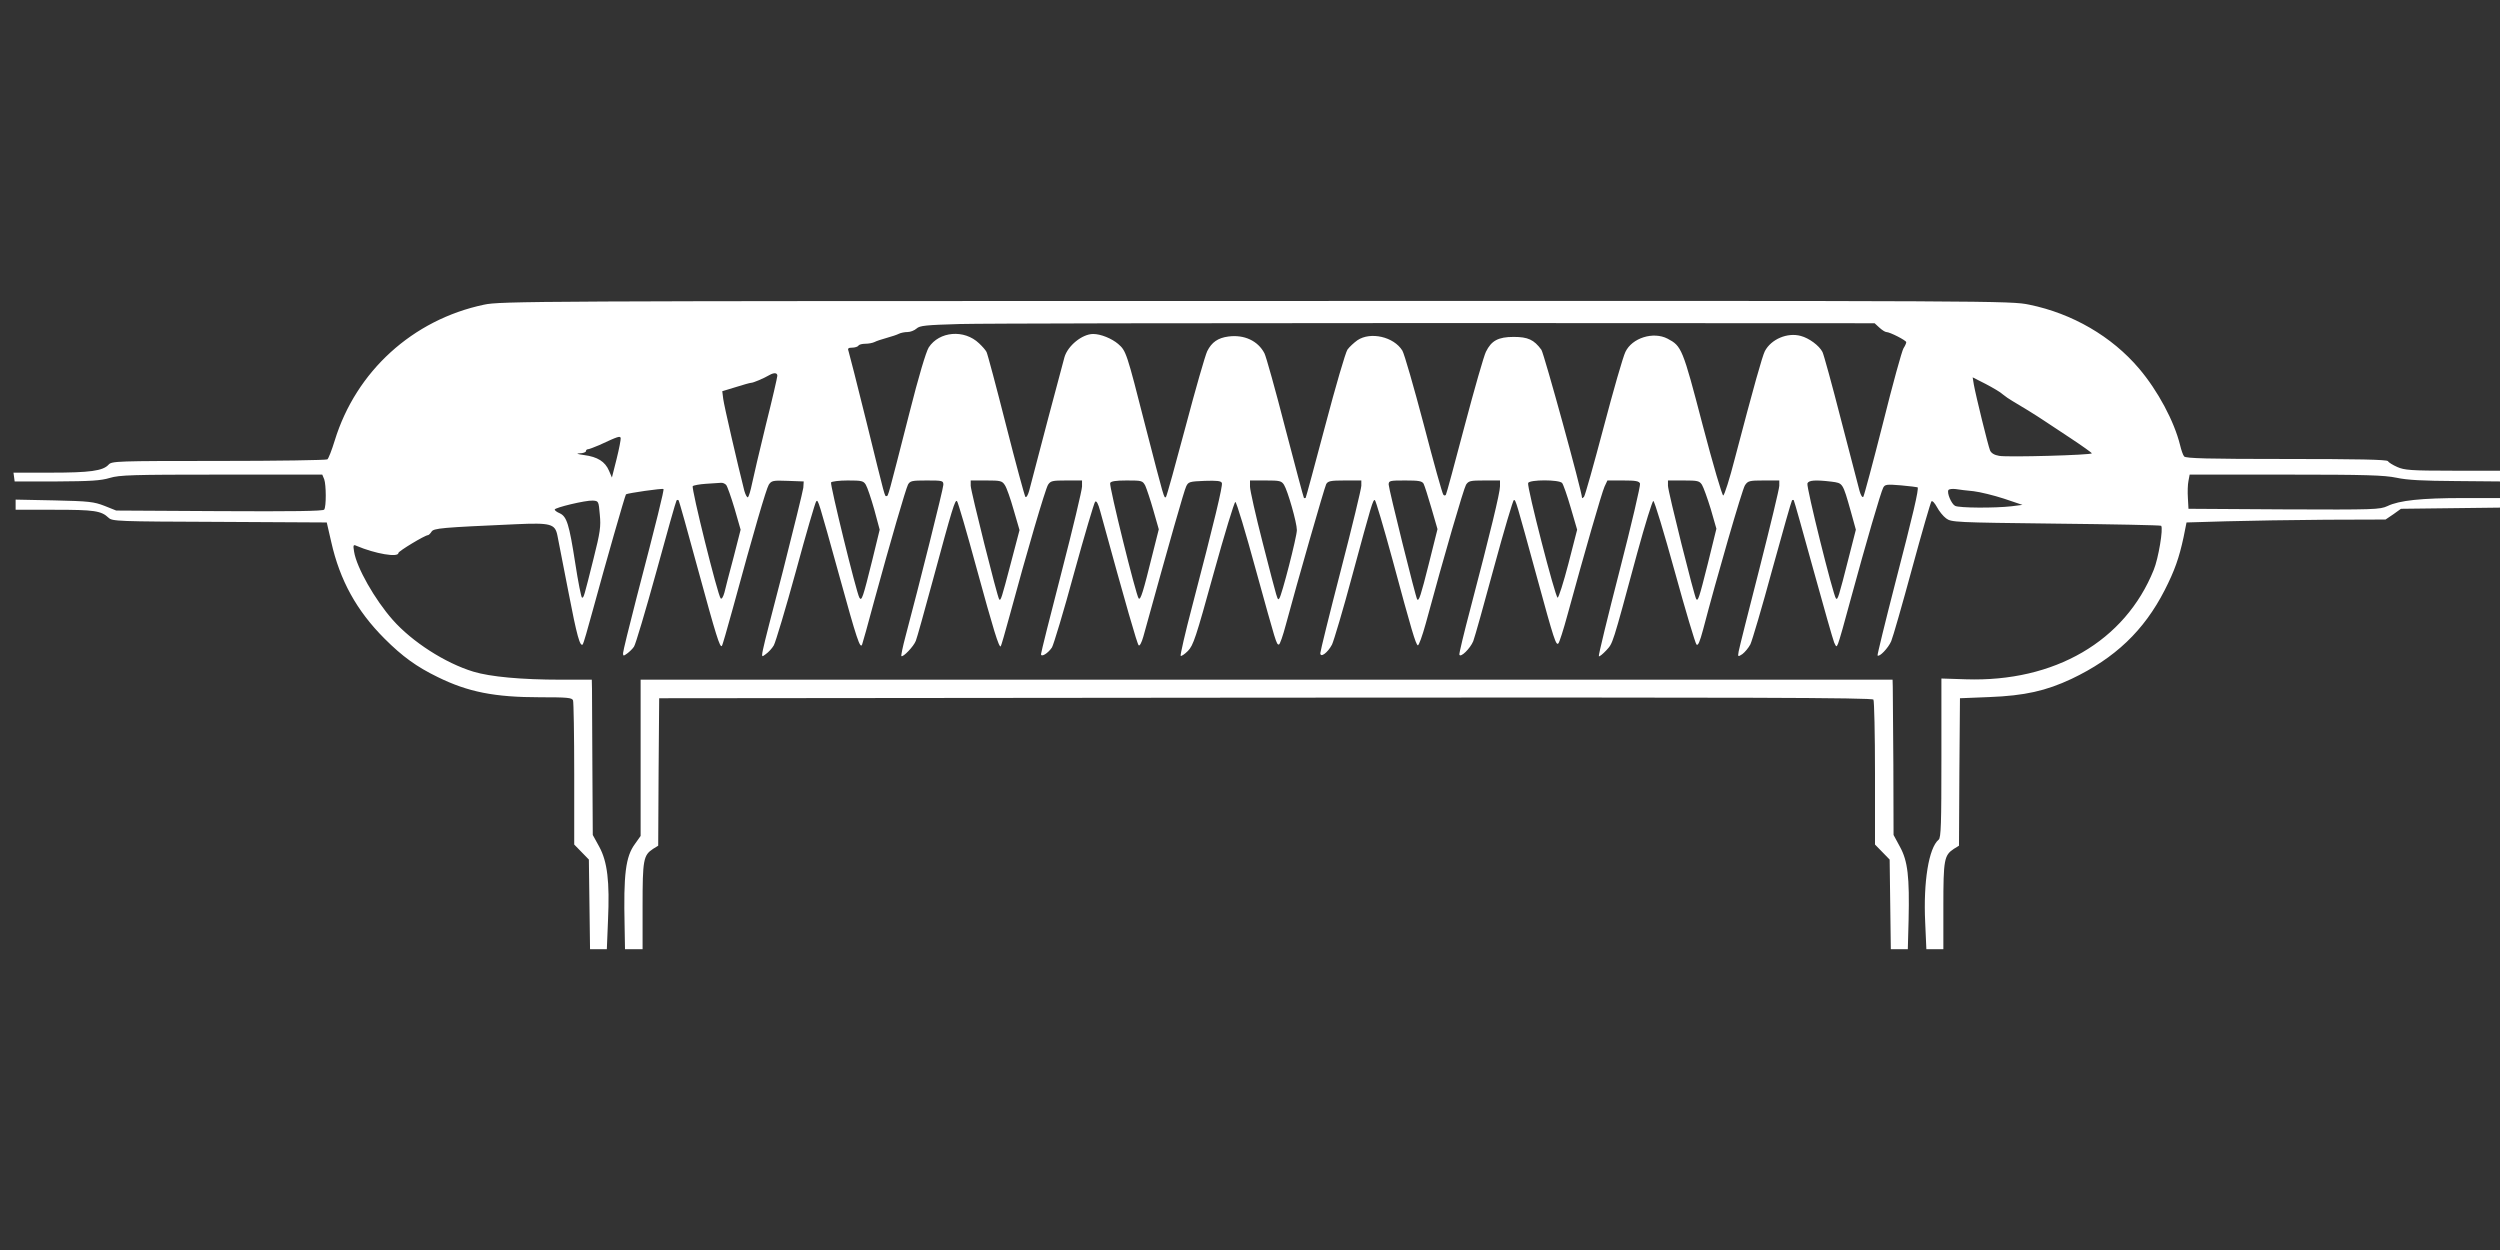 <?xml version="1.0" standalone="no"?>
<!DOCTYPE svg PUBLIC "-//W3C//DTD SVG 20010904//EN"
 "http://www.w3.org/TR/2001/REC-SVG-20010904/DTD/svg10.dtd">
<svg version="1.0" xmlns="http://www.w3.org/2000/svg"
 width="1280pt" height="640pt" viewBox="0 0 1280 640"
 preserveAspectRatio="xMidYMid meet">
<rect x="0" y="0" width="1280" height="640" fill="#333333" stroke="none"/>
<g transform="translate(0,640) scale(0.1,-0.1)"
fill="#ffffff" stroke="none">
<path d="M2478 4840 c-365 -77 -655 -341 -764 -695 -15 -49 -32 -93 -38 -97
-6 -4 -257 -8 -557 -8 -523 0 -547 -1 -563 -19 -29 -32 -96 -41 -296 -41
l-191 0 3 -22 3 -23 215 0 c173 1 226 4 272 18 50 15 114 17 572 17 l516 0 10
-24 c10 -28 11 -139 0 -155 -4 -8 -159 -10 -536 -8 l-529 3 -60 24 c-54 21
-79 24 -257 28 l-198 4 0 -26 0 -26 199 0 c204 0 239 -5 277 -41 19 -18 43
-19 568 -21 l549 -3 23 -100 c44 -196 130 -352 273 -495 91 -91 164 -144 271
-196 156 -77 292 -104 525 -104 139 0 164 -2 169 -16 3 -9 6 -178 6 -377 l0
-361 38 -39 37 -38 3 -229 3 -230 43 0 43 0 6 148 c9 198 -3 300 -45 377 l-33
60 -2 350 c-1 193 -2 371 -2 398 l-1 47 -157 0 c-205 0 -363 15 -449 41 -145
44 -314 153 -413 265 -92 104 -185 268 -198 349 -6 35 -4 38 13 30 94 -40 214
-61 214 -36 0 9 136 91 151 91 4 0 12 8 18 17 10 19 52 22 433 39 178 8 200 2
212 -58 4 -18 29 -147 56 -287 44 -229 60 -285 74 -270 3 3 26 81 51 174 67
246 165 588 170 594 7 6 187 32 192 27 4 -4 -34 -159 -138 -557 -38 -147 -69
-274 -69 -283 0 -15 2 -16 21 -2 11 8 27 23 35 35 8 11 59 183 114 382 54 198
101 364 104 367 3 3 8 3 10 1 3 -2 48 -164 101 -359 92 -337 111 -398 121
-387 3 2 27 87 55 188 111 408 172 615 185 637 14 21 21 23 97 20 l82 -3 -2
-32 c-2 -17 -49 -208 -104 -425 -127 -492 -118 -446 -88 -427 13 9 32 29 41
45 9 16 60 186 113 379 52 192 99 353 104 358 10 10 9 13 121 -391 86 -312
104 -367 114 -342 3 8 31 107 61 220 87 318 162 575 174 599 11 19 20 21 96
21 81 0 85 -1 85 -22 0 -19 -124 -514 -194 -777 -14 -52 -23 -97 -21 -100 8
-8 63 49 74 78 6 14 44 152 86 306 102 377 115 419 125 409 5 -5 50 -159 100
-343 86 -314 115 -410 124 -400 2 2 23 74 46 159 87 322 182 646 196 668 13
20 22 22 94 22 l80 0 0 -31 c0 -17 -47 -215 -105 -439 -58 -223 -105 -412
-105 -419 0 -18 36 4 56 34 8 13 60 184 113 380 54 196 103 361 108 366 7 7
16 -10 26 -48 135 -492 189 -679 197 -687 5 -5 15 13 24 45 139 503 209 748
219 768 11 24 17 26 95 29 63 2 84 0 88 -11 5 -14 -37 -191 -152 -631 -36
-136 -62 -251 -59 -254 3 -3 20 8 37 25 28 29 40 65 132 398 56 202 106 366
111 365 6 -1 53 -157 105 -348 105 -379 105 -382 118 -382 5 0 21 46 36 103
57 213 197 700 206 718 9 16 22 19 95 19 l85 0 0 -27 c0 -14 -47 -210 -105
-433 -58 -224 -105 -415 -105 -424 0 -26 38 2 60 44 9 19 57 179 104 355 100
369 105 385 115 385 4 0 45 -138 91 -307 98 -364 118 -430 129 -437 5 -3 23
47 41 112 96 355 194 690 206 710 13 20 22 22 94 22 l80 0 0 -30 c0 -32 -49
-235 -151 -624 -33 -125 -59 -232 -57 -238 6 -17 55 31 71 69 8 21 56 192 107
381 51 188 97 342 101 342 10 0 10 -1 118 -395 88 -323 98 -352 110 -339 5 5
26 70 46 144 88 322 176 627 190 658 l15 32 80 0 c65 0 82 -3 87 -16 3 -9 -44
-210 -105 -447 -61 -237 -109 -434 -106 -437 3 -3 20 11 38 30 35 39 28 16
159 500 40 146 77 265 82 265 6 0 55 -163 110 -362 55 -200 105 -367 111 -373
8 -8 17 14 34 77 69 264 200 717 214 738 15 23 23 25 96 25 l80 0 0 -27 c0
-15 -46 -205 -101 -422 -56 -218 -104 -409 -107 -426 -5 -29 -4 -29 19 -14 12
9 31 31 41 50 9 19 60 191 112 383 53 192 98 351 101 354 3 3 7 3 9 1 2 -2 47
-161 100 -354 53 -192 101 -361 107 -375 11 -24 12 -24 20 -5 5 11 34 112 64
225 80 294 155 551 167 573 9 17 18 18 91 12 45 -4 83 -9 85 -10 8 -7 -24
-142 -114 -489 -52 -202 -93 -370 -91 -372 9 -10 55 38 70 73 9 21 57 189 107
373 50 184 95 339 99 343 5 5 17 -9 28 -29 11 -21 32 -47 47 -58 27 -20 43
-21 562 -27 294 -3 536 -8 539 -11 12 -12 -14 -168 -38 -226 -147 -365 -508
-575 -962 -560 l-125 4 0 -407 c0 -335 -2 -409 -14 -418 -51 -42 -79 -217 -69
-424 l6 -137 44 0 43 0 0 220 c0 239 4 261 54 294 l26 16 2 378 3 377 150 6
c182 7 291 32 421 93 223 106 371 247 477 454 51 100 74 165 97 272 l15 75
205 6 c113 3 342 7 509 8 l305 1 40 27 39 28 254 3 253 3 0 25 0 24 -189 0
c-213 0 -327 -12 -387 -41 -39 -18 -63 -19 -530 -17 l-489 3 -3 55 c-2 30 -1
70 3 88 l6 32 492 0 c413 0 504 -3 567 -16 55 -12 137 -16 303 -17 l227 -2 0
28 0 27 -242 0 c-216 0 -248 3 -284 19 -23 10 -45 24 -48 30 -5 8 -157 11
-520 11 -399 0 -516 3 -523 13 -6 6 -15 33 -21 58 -30 122 -114 279 -210 392
-140 165 -342 282 -562 327 -97 20 -139 20 -3962 19 -3703 0 -3867 -1 -3950
-19z m7144 -117 c14 -13 30 -23 36 -23 18 0 102 -43 102 -52 0 -5 -6 -19 -14
-31 -8 -12 -56 -186 -106 -387 -51 -201 -96 -369 -100 -374 -5 -5 -13 9 -19
30 -6 22 -48 186 -95 365 -46 180 -89 336 -95 347 -17 33 -69 71 -111 82 -69
19 -152 -17 -184 -78 -13 -26 -54 -170 -154 -551 -26 -102 -53 -186 -59 -188
-5 -2 -52 157 -106 363 -102 391 -107 402 -179 440 -73 38 -182 4 -216 -68
-12 -24 -62 -198 -112 -388 -50 -189 -95 -349 -100 -354 -6 -6 -10 -8 -10 -5
0 31 -195 740 -208 758 -38 52 -69 66 -142 66 -79 0 -114 -19 -142 -76 -10
-19 -59 -190 -109 -379 -50 -190 -93 -349 -96 -353 -3 -5 -9 -5 -13 0 -5 4
-50 166 -100 358 -51 193 -100 364 -110 380 -44 71 -163 98 -230 53 -18 -13
-41 -34 -51 -48 -10 -14 -61 -189 -114 -390 -53 -200 -98 -366 -100 -369 -3
-2 -7 -2 -9 0 -2 2 -45 164 -96 359 -50 195 -98 366 -106 381 -33 64 -104 97
-185 86 -53 -7 -85 -29 -108 -75 -10 -20 -60 -194 -111 -387 -51 -192 -96
-354 -100 -359 -10 -10 -8 -15 -106 364 -96 377 -98 383 -139 419 -33 28 -89
51 -128 51 -56 0 -130 -60 -147 -119 -9 -31 -152 -571 -181 -685 -6 -21 -14
-35 -19 -30 -4 5 -49 170 -99 367 -50 197 -95 366 -100 375 -5 10 -22 29 -38
44 -76 73 -204 62 -258 -21 -14 -23 -51 -146 -99 -336 -110 -431 -108 -425
-117 -425 -10 0 -4 -21 -103 381 -47 191 -89 354 -92 363 -5 12 0 16 19 16 14
0 29 5 32 10 3 6 19 10 36 10 16 0 37 4 47 9 9 5 37 14 62 21 25 7 53 16 62
21 10 5 30 9 45 9 14 0 35 8 46 18 16 15 48 18 221 23 110 3 1210 5 2443 5
l2241 -1 24 -22z m-5642 -247 c0 -7 -26 -121 -59 -252 -32 -132 -64 -267 -71
-302 -7 -34 -16 -65 -21 -68 -4 -2 -12 12 -18 33 -34 134 -104 437 -108 470
l-5 40 69 21 c38 12 73 22 79 22 11 0 65 23 94 40 23 13 40 12 40 -4z m6274
-95 c12 -10 35 -26 51 -35 35 -20 121 -73 161 -100 16 -11 77 -51 136 -90 59
-39 108 -74 108 -77 0 -9 -432 -21 -474 -13 -25 4 -41 14 -47 28 -10 24 -73
281 -83 337 l-6 37 67 -34 c36 -19 76 -42 87 -53z m-7097 -331 l-24 -95 -15
35 c-20 47 -59 71 -127 80 -36 5 -44 8 -23 9 17 0 32 6 32 11 0 6 5 10 11 10
5 0 31 10 57 21 99 46 107 48 110 36 1 -7 -8 -55 -21 -107z m1276 -132 c8 -13
27 -70 43 -126 l28 -104 -38 -156 c-48 -193 -54 -212 -66 -192 -16 28 -151
580 -145 590 3 5 42 10 85 10 72 0 81 -2 93 -22z m712 -2 c9 -13 29 -70 45
-127 l30 -103 -46 -175 c-46 -175 -50 -188 -58 -180 -9 9 -146 556 -146 582
l0 27 80 0 c73 0 81 -2 95 -24z m719 -3 c7 -16 26 -72 41 -125 l28 -98 -32
-127 c-48 -194 -61 -237 -71 -227 -13 13 -152 575 -146 591 4 9 28 13 85 13
78 0 81 -1 95 -27z m710 5 c19 -30 66 -194 66 -232 0 -34 -78 -337 -90 -350
-10 -10 -5 -26 -85 285 -36 140 -65 270 -65 287 l0 32 80 0 c72 0 81 -2 94
-22z m715 5 c5 -10 23 -66 40 -125 l31 -107 -44 -176 c-42 -167 -51 -194 -60
-184 -7 7 -146 567 -146 588 0 20 6 21 85 21 70 0 86 -3 94 -17z m709 4 c6 -7
26 -64 44 -126 l33 -113 -45 -175 c-25 -96 -50 -174 -55 -173 -12 1 -158 568
-151 587 7 18 159 18 174 0z m716 -9 c8 -13 28 -69 45 -124 l29 -101 -44 -179
c-45 -179 -50 -192 -59 -182 -9 9 -145 552 -145 581 l0 27 80 0 c72 0 81 -2
94 -22z m663 16 c59 -8 57 -4 99 -152 l26 -94 -36 -141 c-53 -209 -57 -220
-66 -211 -14 15 -153 573 -146 589 6 16 39 19 123 9z m-5659 -17 c6 -7 25 -61
43 -121 l31 -108 -36 -141 c-21 -78 -42 -159 -47 -181 -6 -22 -14 -35 -19 -30
-15 15 -152 566 -143 575 4 4 35 10 68 12 33 2 67 4 76 5 9 1 21 -4 27 -11z
m6387 -32 c33 -4 103 -21 155 -38 l95 -32 -55 -7 c-87 -10 -269 -9 -290 2 -19
10 -43 67 -34 81 3 5 20 7 37 5 18 -3 59 -8 92 -11z m-7034 -120 c6 -61 2 -90
-32 -225 -50 -200 -50 -200 -59 -200 -4 0 -20 80 -35 178 -31 199 -43 237 -79
254 -15 6 -26 15 -26 19 0 10 158 48 195 46 30 -2 30 -3 36 -72z"/>
<path d="M3280 2520 l0 -400 -29 -41 c-48 -65 -59 -155 -53 -421 l2 -118 45 0
45 0 0 220 c0 239 4 261 54 294 l26 16 2 378 3 377 3104 3 c2477 2 3106 0
3113 -10 4 -7 8 -177 8 -378 l0 -364 38 -39 37 -38 3 -229 3 -230 44 0 43 0 4
148 c5 223 -4 303 -44 376 l-33 61 -1 360 c-1 198 -3 377 -3 398 l-1 37 -3205
0 -3205 0 0 -400z"/>
</g>
</svg>
